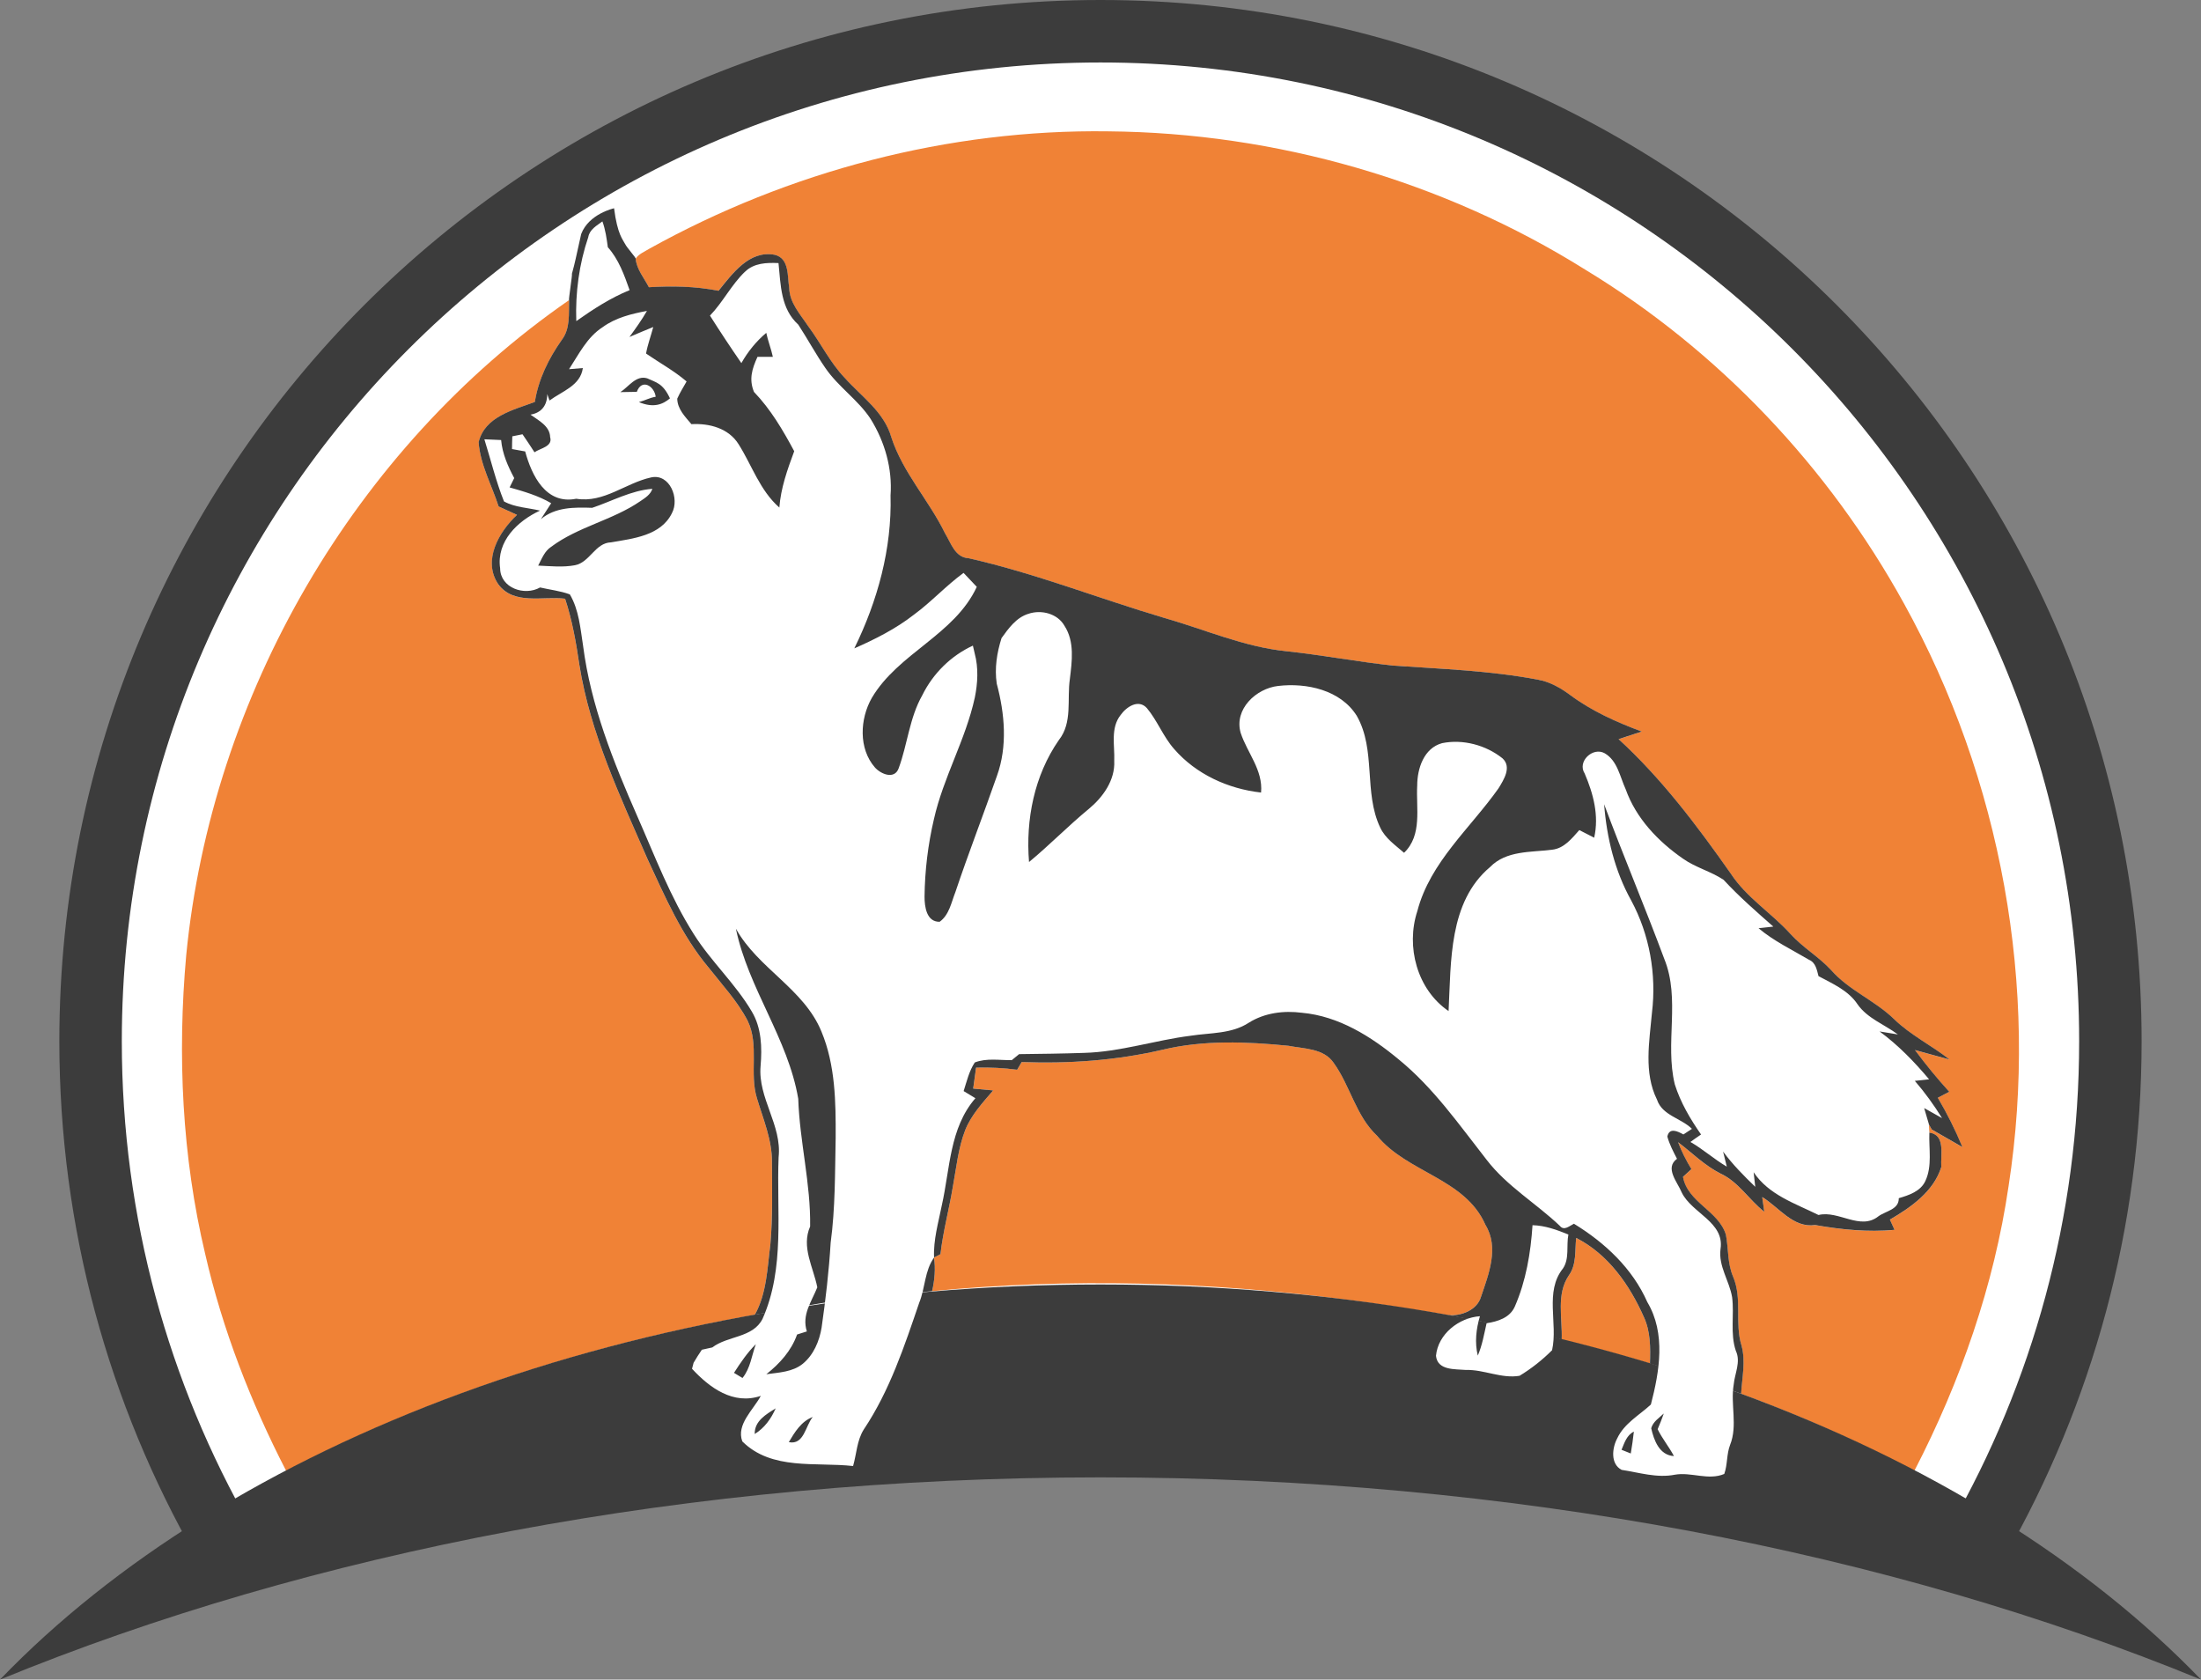 <?xml version="1.0" encoding="UTF-8"?><svg id="uuid-08e7bbf4-75f5-48de-a4b8-669f51423d67" xmlns="http://www.w3.org/2000/svg" width="592.3" height="451.93" xmlns:xlink="http://www.w3.org/1999/xlink" viewBox="0 0 592.3 451.93"><rect x="0" y="0" width="592.3" height="451.93" fill="#808080" stroke="none"/><defs><style>.uuid-2836acd1-e82c-4c6e-b3ad-07c6b077d6ee{fill:#3c3c3c;}.uuid-2836acd1-e82c-4c6e-b3ad-07c6b077d6ee,.uuid-ae4fe385-f140-47eb-9d4b-2251239ab017,.uuid-96a46546-0f53-4b72-9ec8-ed9ef661938c,.uuid-61c8b3aa-4a74-4856-a49e-6bb32e57c71c{stroke-width:0px;}.uuid-ae4fe385-f140-47eb-9d4b-2251239ab017{fill:none;}.uuid-909c0671-d105-470c-b07e-44e7a38c66b9{clip-path:url(#uuid-833515da-dcae-4a33-83f4-29741ab00d75);}.uuid-96a46546-0f53-4b72-9ec8-ed9ef661938c{fill:#f08236;}.uuid-61c8b3aa-4a74-4856-a49e-6bb32e57c71c{fill:#fff;}</style><clipPath id="uuid-833515da-dcae-4a33-83f4-29741ab00d75"><rect class="uuid-ae4fe385-f140-47eb-9d4b-2251239ab017" width="592.3" height="451.93"/></clipPath></defs><path class="uuid-61c8b3aa-4a74-4856-a49e-6bb32e57c71c" d="M296.15,383.25l231.08,29.75s38.9-86.5,38.9-136.43c0-145.61-120.88-263.64-270.01-263.64S26.17,130.96,26.17,276.57c0,49.93,38.9,136.43,38.9,136.43l231.11-29.75h-.03Z"/><g class="uuid-909c0671-d105-470c-b07e-44e7a38c66b9"><path class="uuid-96a46546-0f53-4b72-9ec8-ed9ef661938c" d="M420.27,360.43c8.06,1.98,15.99,4.12,23.74,6.47.16-4.23.17-8.61-1.64-12.52-3.82-8.63-9.61-16.9-18.21-21.28-.36,3.39.16,7.15-1.98,10.09-3.44,5.05-1.69,11.48-1.92,17.24M375.63,351.62c4.71.71,9.42,1.43,14.06,2.26,3.52.27,7.83-1.34,8.88-4.99,2.08-6.12,4.9-13.21,1.18-19.32-5.45-12.48-21.01-14.01-29.16-23.96-5.72-5.37-7.2-13.4-11.66-19.59-2.68-3.98-8.01-3.8-12.21-4.63-11.31-1.12-22.82-1.59-33.96,1.09-12.39,2.87-25.12,3.76-37.81,3.29-.31.52-.92,1.55-1.22,2.07-3.67-.49-7.36-.68-11.05-.57-.27,1.87-.53,3.76-.78,5.64,1.78.16,3.57.32,5.37.49-2.81,3.3-5.88,6.56-7.52,10.66-1.9,4.89-2.39,10.17-3.34,15.29-1,6.06-2.63,12.01-3.33,18.12-.43.22-1.3.68-1.73.9.44,3.03.17,6.07-.52,9.05,37.08-3.6,74.57-2.57,111.52,2.3,2.03.25,4.04.54,6.06.81,2.41.35,4.81.71,7.21,1.08M134.1,157.22c-4.3-6.37.17-14.11,5.04-18.67-1.66-.75-3.32-1.51-4.95-2.26-1.85-5.73-4.95-11.23-5.38-17.3,1.66-6.92,9.36-8.67,15.13-10.83.96-6.11,3.71-11.66,7.23-16.67,2.38-3.08,1.85-7.11,1.99-10.75-57.86,40.03-96.21,106.39-103.05,176.31-2.4,26.82-1.14,54.11,5.11,80.37,4.65,20.3,12.26,39.86,21.79,58.35,36.65-19.16,79.37-33.66,126.12-41.99,3.22-5.77,3.36-12.6,4.19-19,.62-7.33.45-14.72.42-22.08.04-5.97-2.34-11.49-4.02-17.1-2.13-6.83.68-14.4-2.55-20.98-2.76-5.28-6.85-9.66-10.51-14.3-7.22-8.61-11.7-19.03-16.4-29.12-7.38-16.94-15.43-33.92-18.36-52.32-.87-6.01-1.92-12-3.84-17.77-5.98-.74-13.81,1.8-17.98-3.89M540.53,319.07c8.24-53.46-1.98-109.39-28.16-156.68-20.22-36.69-49.94-68.09-85.76-89.83-38.25-23.93-83.25-36.83-128.35-37.22-43.01-.61-85.95,10.73-123.5,31.57-1.29.82-2.86,1.38-3.71,2.71.26,2.85,2.28,5.17,3.56,7.67,6.25-.39,12.56-.26,18.73.96,3.74-4.63,8.3-10.99,15.13-9.68,3.98.98,3.37,5.77,3.89,8.87.08,4.07,2.99,7.14,5.11,10.34,3.38,4.52,5.85,9.73,9.78,13.85,4.52,5.08,10.65,9.19,12.6,16.07,3.11,9.5,10.13,16.91,14.44,25.81,1.61,2.6,2.67,6.49,6.33,6.7,17.9,4.03,35,10.82,52.56,16.03,10.96,3.11,21.54,7.84,32.98,9,9.65,1.01,19.18,2.86,28.81,3.87,12.96.9,26.03,1.34,38.82,3.77,3.24.56,6.14,2.22,8.75,4.16,5.81,4.33,12.5,7.31,19.26,9.81-2.08.68-4.17,1.35-6.24,2.04,11.62,10.66,21.14,23.3,30.17,36.17,4.24,6.47,10.97,10.61,16.1,16.28,3.29,3.63,7.62,6.11,10.93,9.71,4.77,5.45,11.75,8.16,16.93,13.18,4.43,4.34,10.09,7.05,14.93,10.88-3.12-.83-6.22-1.73-9.31-2.56,2.89,3.9,5.95,7.64,9.22,11.23-.77.4-2.32,1.21-3.08,1.61,2.51,4.25,4.73,8.67,6.62,13.26-2.74-1.6-5.5-3.13-8.23-4.72-.21-.36-.62-1.12-.83-1.48.04.59.1,1.74.14,2.33,4.48.52,3.03,6.01,3.26,9.24-2.05,6.59-8.12,10.83-13.83,14.16.31.69.94,2.07,1.25,2.76-7.16.65-14.33-.07-21.37-1.3-5.89.87-9.7-4.75-14.24-7.53.14.99.42,2.98.56,3.97-4.15-3.24-6.94-8.09-11.84-10.32-4.25-2.16-7.62-5.57-11.36-8.41.95,2.54,2.18,4.94,3.59,7.26-.57.52-1.72,1.56-2.28,2.07,1.25,6.93,9.6,9.1,11.56,15.61.71,3.77.38,7.72,1.95,11.32,2.48,5.92.37,12.44,2.24,18.47,1.18,4.25.12,8.64-.1,12.97,16.46,6.06,31.99,13.03,46.64,20.68,12.41-24,21.43-49.87,25.35-76.65"/><path class="uuid-2836acd1-e82c-4c6e-b3ad-07c6b077d6ee" d="M528.09,308.64c-1.89-4.59-4.11-9.01-6.62-13.26.77-.4,2.32-1.21,3.08-1.61-3.26-3.59-6.33-7.33-9.22-11.23,3.09.83,6.19,1.73,9.31,2.56-4.84-3.83-10.49-6.54-14.93-10.88-5.17-5.02-12.16-7.74-16.93-13.18-3.32-3.6-7.64-6.08-10.93-9.71-5.12-5.67-11.86-9.8-16.1-16.28-9.04-12.87-18.55-25.51-30.18-36.17,2.07-.69,4.16-1.36,6.24-2.04-6.76-2.51-13.44-5.49-19.25-9.81-2.61-1.94-5.51-3.6-8.75-4.16-12.79-2.43-25.86-2.87-38.82-3.77-9.63-1.01-19.16-2.86-28.81-3.87-11.44-1.16-22.02-5.89-32.98-9-17.57-5.21-34.66-12-52.56-16.03-3.67-.21-4.72-4.1-6.33-6.7-4.32-8.89-11.34-16.3-14.44-25.81-1.95-6.88-8.07-10.99-12.6-16.07-3.93-4.12-6.4-9.32-9.78-13.85-2.12-3.2-5.03-6.27-5.11-10.34-.52-3.09.09-7.89-3.89-8.87-6.84-1.3-11.39,5.06-15.13,9.68-6.18-1.22-12.48-1.35-18.74-.96-1.29-2.49-3.3-4.82-3.56-7.67.15-.24-2.32-2.89-2.86-3.99s-2.06-2.51-2.95-9.58c0,0-6.78,1.47-8.85,6.93-1.71,7.55-1.47,6.93-2.51,10.76.23-.16-.97,7.16-.74,7-.14,3.64.39,7.67-1.99,10.75-3.52,5.01-6.27,10.56-7.23,16.67-5.77,2.16-13.47,3.91-15.13,10.83.43,6.07,3.54,11.57,5.38,17.3,1.64.75,3.29,1.51,4.95,2.26-4.88,4.56-9.35,12.3-5.04,18.67,4.17,5.68,12,3.15,17.98,3.89,1.91,5.77,2.96,11.77,3.84,17.77,2.92,18.4,10.97,35.38,18.36,52.32,4.69,10.09,9.18,20.52,16.39,29.12,3.65,4.64,7.75,9.02,10.51,14.3,3.22,6.58.42,14.16,2.55,20.98,1.68,5.6,4.06,11.13,4.02,17.1.04,7.36.21,14.74-.42,22.08-.83,6.4-.97,13.23-4.19,19,29.62-5.28,23.74-4.08,47.7-6.35.69-2.98.96-6.02.52-9.05.43-.22,1.3-.68,1.73-.9.7-6.11,2.33-12.07,3.33-18.12.95-5.12,1.44-10.4,3.34-15.29,1.64-4.1,4.71-7.36,7.51-10.66-1.79-.17-3.59-.34-5.37-.49.25-1.89.51-3.77.78-5.64,3.69-.1,7.39.08,11.05.57.3-.52.91-1.55,1.22-2.07,12.69.47,25.42-.42,37.81-3.29,11.14-2.68,22.65-2.21,33.96-1.09,4.2.83,9.53.65,12.21,4.63,4.46,6.19,5.94,14.22,11.66,19.59,8.15,9.95,23.71,11.48,29.16,23.96,3.72,6.11.9,13.2-1.18,19.32-1.04,3.65-5.35,5.26-8.87,4.99,10.41,1.87,20.58,4.08,30.57,6.54.23-5.76-1.52-12.18,1.92-17.24,2.13-2.94,1.61-6.7,1.98-10.09,8.61,4.38,14.39,12.65,18.21,21.28,1.81,3.91,1.79,8.29,1.64,12.52,8.35,2.53,16.57,5.2,24.54,8.14.23-4.33,1.28-8.72.1-12.97-1.87-6.03.25-12.56-2.24-18.48-1.57-3.6-1.24-7.55-1.95-11.32-1.96-6.51-10.31-8.68-11.56-15.61.56-.51,1.7-1.55,2.27-2.07-1.4-2.31-2.64-4.72-3.59-7.25,3.75,2.85,7.11,6.25,11.36,8.41,4.9,2.24,7.7,7.08,11.84,10.32-.14-.99-.42-2.98-.56-3.97,4.54,2.78,8.35,8.4,14.24,7.53,7.05,1.24,14.21,1.95,21.37,1.3-.31-.69-.94-2.07-1.25-2.76,5.71-3.33,11.78-7.57,13.83-14.16-.23-3.24,1.22-8.72-3.26-9.24-.04-.59-.1-1.74-.14-2.33.21.36.62,1.12.83,1.48,2.73,1.59,5.49,3.12,8.23,4.72"/><path class="uuid-2836acd1-e82c-4c6e-b3ad-07c6b077d6ee" d="M539.61,418.76c23.32-40.88,36.71-88.15,36.71-138.58C576.32,125.44,450.89,0,296.15,0S15.97,125.44,15.97,280.18c0,50.43,13.39,97.7,36.71,138.58,4.78-2.77,9.7-5.45,14.76-8.06-22.01-38.48-34.66-83.01-34.66-130.53,0-145.45,117.92-263.36,263.37-263.36s263.36,117.91,263.36,263.36c0,47.51-12.64,92.04-34.66,130.53,5.05,2.61,9.98,5.29,14.76,8.06"/><path class="uuid-2836acd1-e82c-4c6e-b3ad-07c6b077d6ee" d="M592.3,451.93c-61.44-63.8-171.07-106.31-296.15-106.31S61.44,388.13,0,451.93c83.38-34.21,185.6-54.41,296.15-54.41s212.77,20.21,296.15,54.41"/><path class="uuid-61c8b3aa-4a74-4856-a49e-6bb32e57c71c" d="M412.41,329.67c3.37.08,6.55,1.24,9.65,2.51-.59,2.99.34,6.48-1.46,9.13-5.01,6.28-1.3,14.76-2.93,22-2.61,2.61-5.59,4.97-8.75,6.88-4.9.82-9.53-1.7-14.42-1.57-2.93-.26-7.66.18-8.07-3.81.55-5.85,6.16-10.26,11.83-10.65-1.03,3.44-1.44,7.06-.58,10.6,1.2-2.78,1.7-5.79,2.37-8.71,3-.47,6.27-1.46,7.6-4.5,3-6.88,4.27-14.42,4.76-21.87M436.37,390.1c.62.25,1.86.74,2.48.99.34-1.95.61-3.93.83-5.88-1.94.96-2.54,3.04-3.32,4.89M212.27,388.04c4.12.85,4.47-4.42,6.45-6.77-3.09,1.17-4.85,4.07-6.45,6.77M444.35,384.31c.73,3.24,2.21,7.28,6.12,7.48-1.33-2.5-3.16-4.69-4.39-7.23.6-1.39,1.16-2.8,1.66-4.23-1.26,1.2-2.91,2.2-3.39,3.98M203.1,385.85c2.61-1.6,4.43-4.12,5.64-6.9-2.56,1.6-5.73,3.39-5.64,6.9M197.52,369.4c.57.34,1.72,1.03,2.29,1.38,2.12-2.59,2.48-6.06,3.59-9.1-2.3,2.29-4.13,4.99-5.88,7.72M198.04,249.91c3.32,16.04,14.04,29.55,16.77,45.74.38,11.52,3.38,22.8,3.2,34.36-2.44,5.55.88,10.99,1.93,16.38-1.56,3.89-4.24,7.4-2.81,11.86-.65.21-1.96.62-2.63.83-1.55,4.39-4.69,7.85-8.28,10.69,3.35-.47,7.06-.58,9.82-2.82,2.91-2.39,4.46-6.1,5.06-9.74,1.08-7.57,1.98-15.16,2.43-22.79,1.26-9.36,1.16-18.84,1.35-28.26.05-9.61-.07-19.57-3.82-28.58-4.69-11.49-17.06-16.99-23.01-27.67M166.94,105.51c1.47-.03,2.95-.05,4.43-.08,1.33-3.65,4.72-1.57,5.08,1.32-1.74.31-2.82,1-4.52,1.44,3.93,1.66,6.44.63,8.36-1-1.92-4.13-3.75-4.27-6.12-5.39-3.02-.92-4.99,2.29-7.23,3.71M200.49,73.12c2.4-2.37,5.85-2.48,9.01-2.33.6,5.89.57,12.25,5.32,16.56,2.5,3.83,4.67,7.88,7.28,11.65,3.47,5.1,8.83,8.58,12.21,13.76,3.8,6.12,5.86,13.31,5.34,20.55.39,14.3-3.48,28.38-9.75,41.15,5.63-2.47,11.17-5.27,16.03-9.06,4.71-3.45,8.65-7.81,13.37-11.25,1.18,1.24,2.38,2.5,3.56,3.76-6.03,12.96-21.11,17.79-28.25,29.88-3.22,5.64-3.62,13.64.86,18.74,1.61,1.79,5.24,3.29,6.36.21,2.39-6.46,2.9-13.57,6.36-19.66,2.87-5.84,7.71-10.64,13.62-13.36.13.53.36,1.59.49,2.11,1.04,3.89.82,7.96.03,11.86-2.46,11.32-8.48,21.46-11.01,32.76-1.6,6.81-2.44,13.82-2.52,20.83,0,2.68.52,6.8,4.06,6.75,2.59-1.86,3.13-5.19,4.23-7.96,3.52-10.49,7.54-20.82,11.18-31.26,2.9-8,2.12-16.78-.04-24.86-.62-4.14.04-8.31,1.29-12.26,1.9-2.63,3.96-5.53,7.22-6.53,3.48-1.18,7.86-.09,9.74,3.26,2.74,4.26,2,9.5,1.43,14.25-.82,5.52.78,11.75-2.98,16.48-6.6,9.53-8.94,21.36-8.01,32.8,5.52-4.56,10.54-9.73,16.08-14.29,3.83-3.17,7.1-7.74,6.85-12.92.17-4.13-1.08-8.85,1.74-12.38,1.55-2.18,4.8-4.35,7.06-1.81,2.82,3.39,4.38,7.66,7.32,10.99,5.89,6.79,14.54,10.73,23.39,11.71.56-6.06-3.72-10.66-5.49-16.06-1.83-6.36,4.15-11.95,10.08-12.62,7.66-.9,16.82,1.07,21.17,8.05,5.25,9.22,1.79,20.61,6.31,30.07,1.35,2.89,4.08,4.73,6.41,6.77,4.97-4.77,3.19-12.01,3.54-18.12.01-4.55,1.79-10.05,6.7-11.38,5.6-1.14,11.79.52,16.23,4.07,2.57,2.33.38,5.75-1.04,8.07-7.59,10.76-18.42,19.85-21.86,33.06-3.13,9.54-.08,21.1,8.41,26.89.69-13.28-.01-29.33,11.15-38.74,4.39-4.52,10.99-3.94,16.72-4.68,3.22-.34,5.31-3.04,7.31-5.28,1.33.68,2.65,1.38,4,2.05,1.35-5.94-.22-11.81-2.55-17.26-2.08-3.24,2.18-7.23,5.36-5.47,3.46,1.99,4.12,6.34,5.67,9.7,2.77,7.79,8.72,14.03,15.42,18.67,3.37,2.39,7.5,3.41,10.92,5.69,4.16,4.51,8.79,8.54,13.39,12.59-.99.12-2.98.34-3.98.44,4.12,3.46,8.98,5.77,13.59,8.49,1.81.77,2.09,2.69,2.55,4.4,3.8,2.04,8.05,3.86,10.52,7.6,2.65,3.78,7.23,5.4,10.84,8.09-1.23-.21-3.69-.61-4.93-.81,5.01,3.67,9.33,8.14,13.33,12.88-.96.1-2.87.31-3.84.42,2.7,3.13,5.14,6.49,7.32,10.02-1.21-.68-3.6-2.03-4.81-2.7.33,1.08.95,3.21,1.26,4.29.04.58.1,1.74.14,2.33-.17,4.29.82,8.93-1.07,12.99-1.3,2.82-4.43,3.83-7.16,4.64.07,3.06-3.47,3.42-5.45,4.85-4.91,3.94-10.73-1.65-16.15-.33-6.29-3.12-13.37-5.38-17.46-11.51.1.98.34,2.94.44,3.93-3.09-2.98-6.11-6.03-8.66-9.49.25,1.01.75,3.04,1,4.06-3.42-2-6.37-4.68-9.79-6.64.94-.69,1.89-1.36,2.86-2.01-2.9-4.16-5.53-8.62-7.06-13.48-2.72-11.09,1.56-22.96-2.83-33.76-5.19-13.95-11-27.67-16.19-41.62.69,8.98,2.87,17.97,7.28,25.88,4.94,9.17,6.85,19.89,5.59,30.23-.69,7.74-2.25,16.11,1.36,23.38,1.4,4.26,6.47,4.95,9.4,7.85-.77.49-1.54,1-2.3,1.51-1.53-.86-3.8-1.96-4.32.57.57,2.09,1.6,4.04,2.6,5.98-3.39,2.48.13,6.25,1.27,9.06,2.73,5.62,11.56,7.94,10.44,15.22-.6,4.63,2.38,8.54,3.12,12.95.62,4.79-.57,9.75,1,14.43,1.4,2.99-.29,6.04-.57,9.08-.91,5.38,1.12,11.04-.98,16.26-.96,2.5-.66,5.29-1.56,7.8-4.3,1.82-8.88-.58-13.29.2-4.82.96-9.6-.58-14.33-1.3-3.07-1.6-2.56-5.92-1.18-8.49,1.89-4.03,5.92-6.2,9.05-9.09,2.33-8.95,4.06-19.14-.95-27.55-4.02-9.1-11.4-15.98-19.76-21.1-1.18.58-2.65,2-3.78.58-6.42-6.1-14.25-10.67-19.7-17.77-7.37-9.4-14.29-19.36-23.62-26.98-7.46-6.21-16.2-11.7-26.08-12.59-4.9-.64-10.06.01-14.3,2.67-4.63,3.04-10.35,2.68-15.59,3.5-9.63,1.2-18.98,4.36-28.73,4.62-5.84.2-11.66.27-17.5.34-.49.4-1.48,1.22-1.98,1.62-3.32.03-6.79-.61-9.95.62-1.53,2.31-2.16,5.08-3,7.7.79.48,2.38,1.44,3.17,1.92-6.97,8.01-6.82,18.99-9.04,28.81-.92,4.64-2.3,9.28-2.09,14.07-2.55,3.51-2.37,8.19-3.99,12.14-4,11.73-7.96,23.71-14.91,34.09-1.87,2.95-1.94,6.57-2.89,9.86-10.05-1.12-21.88,1.25-29.81-6.63-1.69-4.55,2.99-8.52,4.98-12.25-7.42,2.52-13.78-2.18-18.51-7.29.1-.4.31-1.21.42-1.61.7-1.2,1.44-2.37,2.22-3.51.7-.16,2.11-.47,2.81-.62,4.17-3.19,10.92-2.54,13.52-7.68,6.1-13.66,3.73-28.99,4.33-43.49.94-8.67-5.62-15.94-4.85-24.56.42-4.97.26-10.3-2.38-14.68-4.41-7.49-10.96-13.43-15.58-20.78-6.31-9.93-10.47-20.98-15.2-31.7-6.47-14.72-12.55-29.88-14.61-45.93-.73-4.68-1.1-9.63-3.56-13.81-2.59-.95-5.34-1.24-8.01-1.86-4.19,2.38-10.71.14-10.75-5.17-1.03-7.24,4.71-12.74,10.73-15.51-3.24-.78-6.75-.85-9.69-2.47-2.17-5.43-3.54-11.15-5.28-16.72,1.5.07,3,.13,4.51.2.32,3.67,1.81,7.03,3.52,10.24-.42.83-.83,1.66-1.24,2.51,3.83,1.09,7.72,2.2,11.19,4.25-.92,1.42-1.85,2.85-2.76,4.28,3.87-3.25,9-3.21,13.79-3.04,5.28-1.76,10.53-4.7,16.2-5.11-.52,1.56-1.91,2.42-3.25,3.33-7.45,5.12-16.71,6.84-23.97,12.26-1.81,1.17-2.55,3.26-3.51,5.07,3.28.14,6.63.51,9.89-.1,4.03-.77,5.43-6.03,9.73-6.16,5.93-1.03,13.39-1.77,16.37-7.85,2.13-3.93-.58-10.68-5.55-9.63-6.93,1.49-12.72,6.96-20.2,5.75-8.2,1.65-12-6.32-13.74-12.73-.89-.16-2.65-.48-3.54-.64,0-1.14.04-2.29.08-3.43.69-.14,2.05-.42,2.74-.55,1.11,1.6,2.17,3.2,3.23,4.85,1.48-1.09,4.98-1.52,4.21-4.08-.09-3.03-3.17-4.5-5.29-6.05,3.04-.51,4.51-2.59,4.51-5.54.16.43.46,1.3.61,1.74,3.33-2.48,8.35-4,8.97-8.74-.92.08-2.78.23-3.71.31,2.63-4.03,4.86-8.63,9.04-11.31,3.49-2.55,7.75-3.59,11.92-4.37-1.4,2.44-3.04,4.73-4.71,7.01,2.13-.9,4.25-1.82,6.41-2.68-.62,2.38-1.51,4.71-1.94,7.14,3.63,2.5,7.54,4.63,10.91,7.51-.86,1.53-1.81,3.03-2.52,4.63.06,2.81,2.13,4.86,3.82,6.86,4.81-.27,10.01,1.08,12.7,5.41,3.61,5.72,5.72,12.43,10.96,17.03.39-5.26,2.18-10.26,4-15.16-3.06-5.71-6.32-11.26-10.83-15.96-1.38-3.39-.55-6.14.95-9.44,1.03-.01,3.1.01,4.13,0-.38-1.86-1.41-4.61-1.77-6.45-2.72,2.29-4.95,5.05-6.7,8.14-2.9-4.21-5.72-8.46-8.45-12.78,3.5-3.64,5.77-8.3,9.4-11.79M158.31,63.77c.38-2.05,2.27-3.05,3.8-4.2.82,2.24,1.14,4.59,1.46,6.95,2.94,3.28,4.42,7.48,5.86,11.55-5.16,2.09-9.83,5.15-14.35,8.33-.27-7.66.77-15.37,3.24-22.64"/></g></svg>